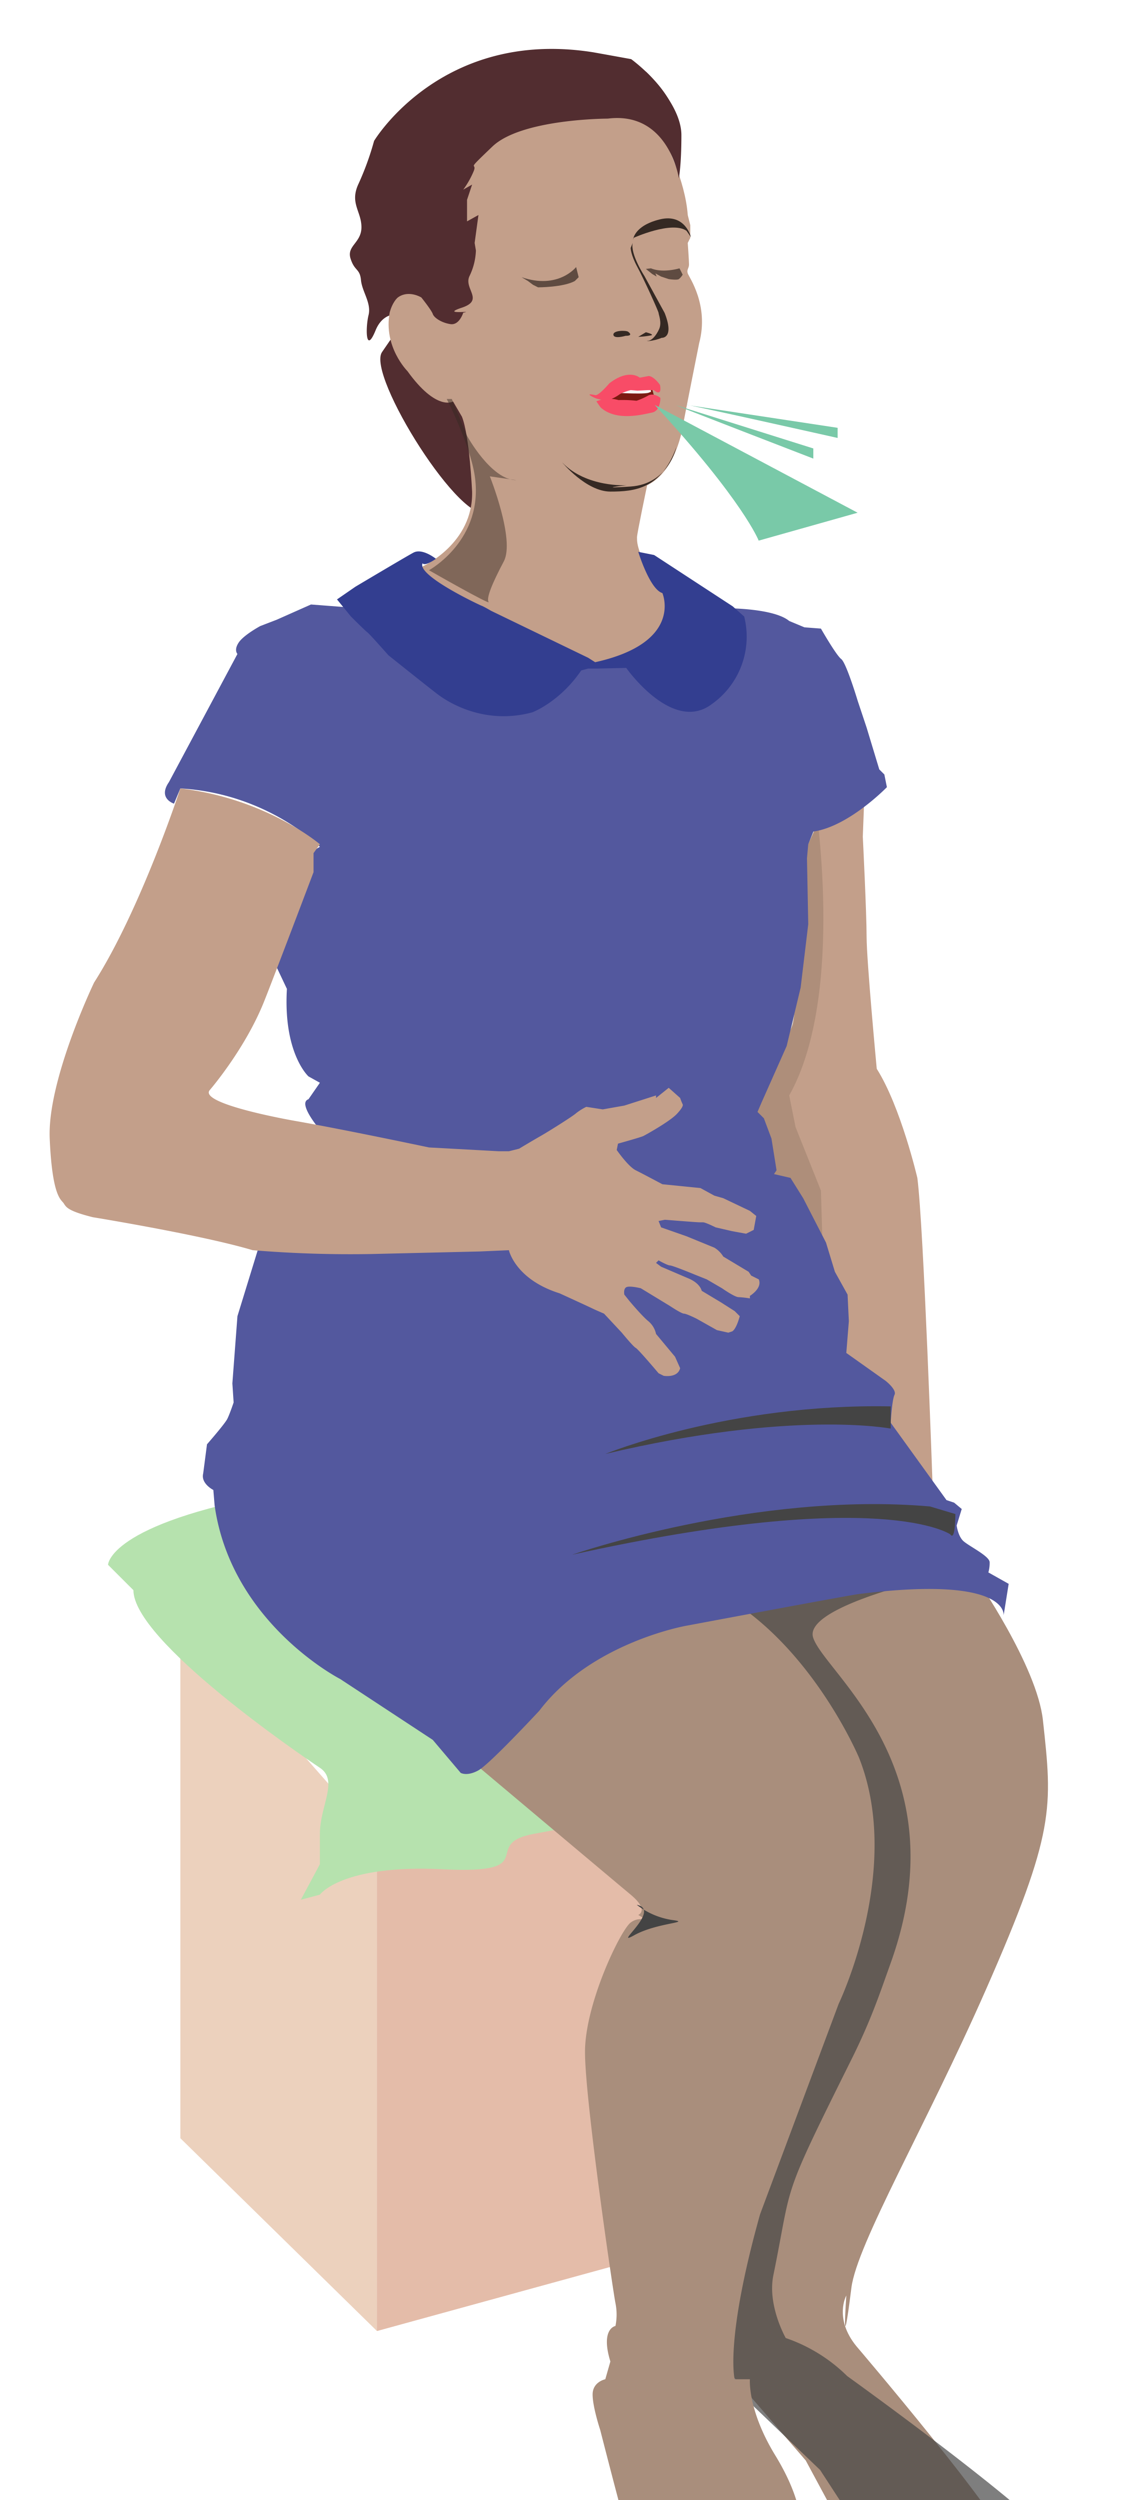 <svg xmlns="http://www.w3.org/2000/svg" xmlns:xlink="http://www.w3.org/1999/xlink" viewBox="0 0 455 1003"><defs><clipPath id="b1ae8f88-5006-444f-bbeb-e2d803a30f21"><path class="b69d758b-50f8-4d65-b027-0ea52555386a" d="M19.901 19.617h410.516v1058.11H19.901z"/></clipPath><clipPath id="b489b0fb-4b72-4185-93a5-0b97c2e111bc"><path class="b69d758b-50f8-4d65-b027-0ea52555386a" d="M242.974 137.258h125.427v42.047H242.974z"/></clipPath><clipPath id="e4e8846a-cf50-463c-86ee-8520af578bea"><path class="b69d758b-50f8-4d65-b027-0ea52555386a" d="M211.022 54.17h109.183v46.78H211.022z"/></clipPath><clipPath id="b4e565a9-0612-4c65-91cf-969d7006aee0"><path class="b69d758b-50f8-4d65-b027-0ea52555386a" d="M158.655 57.822h121.596v48.999H158.655z"/></clipPath><clipPath id="ab96b903-f8e2-4c3b-82e6-a2ded55dd882"><path class="b69d758b-50f8-4d65-b027-0ea52555386a" d="M220.726 72.329h79.818v68.118h-79.818z"/></clipPath><clipPath id="ed3a7ea2-6e54-4c1e-b2e7-2fdcd6b7ebce"><path class="b69d758b-50f8-4d65-b027-0ea52555386a" d="M213.798 107.593h71.39v31.249h-71.39z"/></clipPath><clipPath id="a51917fa-f516-496f-88b5-8790dfce5480"><path class="b69d758b-50f8-4d65-b027-0ea52555386a" d="M223.779 108.164h70.128v30.559h-70.128z"/></clipPath><clipPath id="a377eccc-7226-47b5-baeb-31f42c8910a6"><path class="b69d758b-50f8-4d65-b027-0ea52555386a" d="M206.005 100.49h71.012v41.972h-71.012z"/></clipPath><clipPath id="f3b5db90-a7ad-44eb-aff3-996f25ea5db1"><path class="b69d758b-50f8-4d65-b027-0ea52555386a" d="M193.242 154.276h110.444v46.539H193.242z"/></clipPath><clipPath id="e47de05f-f7ef-4ce8-8feb-097f54f8b34e"><path class="b69d758b-50f8-4d65-b027-0ea52555386a" d="M139.801 134.935h99.756v110.276h-99.756z"/></clipPath><clipPath id="bd013996-34a3-457b-afb0-7dcc15501909"><path class="b69d758b-50f8-4d65-b027-0ea52555386a" d="M176.955 82.004h87.541v36.869h-87.541z"/></clipPath><clipPath id="e5261eab-5add-4222-9f9a-675061799462"><path class="b69d758b-50f8-4d65-b027-0ea52555386a" d="M226.833 82.51h79.398v33.281h-79.398z"/></clipPath><clipPath id="b5e237e8-482f-4a04-8e62-3ad91b2ce2ec"><path class="b69d758b-50f8-4d65-b027-0ea52555386a" d="M238.932 137.445h119.722v50.138H238.932z"/></clipPath><clipPath id="b5c478ed-0680-471a-9653-4026b6e52b4a"><path class="b69d758b-50f8-4d65-b027-0ea52555386a" d="M230.356 137.309h146.072v83.186H230.356z"/></clipPath><clipPath id="e62b9c04-3c09-4d9f-be8b-69e46997d798"><path class="b69d758b-50f8-4d65-b027-0ea52555386a" d="M226.589 604.462h236.147v462.331H226.589z"/></clipPath><clipPath id="b8ca68bd-c2d8-4707-8e6b-567f5e4af138"><path class="b69d758b-50f8-4d65-b027-0ea52555386a" d="M219.708 739.068h84.767v41.977h-84.767z"/></clipPath><clipPath id="b991036e-a68c-48ee-8174-e3d3ef7ff67e"><path class="b69d758b-50f8-4d65-b027-0ea52555386a" d="M255.08 294.749h107.9v246.307h-107.9z"/></clipPath><clipPath id="f123899b-0821-4a54-b815-2eb73e31438e"><path class="b69d758b-50f8-4d65-b027-0ea52555386a" d="M197.313 578.312h218.345v49.01H197.313z"/></clipPath><clipPath id="baa76c66-bcf6-4fc4-8d16-a8e1b477b1b0"><path class="b69d758b-50f8-4d65-b027-0ea52555386a" d="M210.547 539.048h179.156v47.872H210.547z"/></clipPath><linearGradient id="bff1cdb6-9d66-4b32-9c5d-f2f52ccbce5a" x1="-204.535" y1="1019.328" x2="-200.944" y2="1019.328" gradientTransform="matrix(0 -15.989 -15.989 0 16603.954 -3079.654)" gradientUnits="userSpaceOnUse"><stop offset="0" stop-color="#fff"/><stop offset=".017" stop-color="#f6f6f6"/><stop offset=".149" stop-color="#b6b6b6"/><stop offset=".279" stop-color="#7e7e7e"/><stop offset=".405" stop-color="#515151"/><stop offset=".524" stop-color="#2e2e2e"/><stop offset=".635" stop-color="#151515"/><stop offset=".737" stop-color="#050505"/><stop offset=".818"/><stop offset=".974"/><stop offset="1"/></linearGradient><linearGradient id="bc814f2b-0e03-463a-9da8-d1f6cf98a6f8" x1="-171.791" y1="1070.97" x2="-168.2" y2="1070.97" gradientTransform="matrix(30.404 0 0 -30.404 5434.24 33110.943)" xlink:href="#bff1cdb6-9d66-4b32-9c5d-f2f52ccbce5a"/><linearGradient id="a1f5a204-30dc-49e1-b672-54e8e882068f" x1="-201.985" y1="1024.871" x2="-198.394" y2="1024.871" gradientTransform="matrix(0 -18.006 -18.006 0 18757.466 -3429.515)" xlink:href="#bff1cdb6-9d66-4b32-9c5d-f2f52ccbce5a"/><linearGradient id="b42b52ac-81be-4ae6-9bae-87e864ad7ecf" x1="-169.225" y1="1070.91" x2="-165.634" y2="1070.91" gradientTransform="matrix(0 26.954 26.954 0 -28520.825 5347.712)" xlink:href="#bff1cdb6-9d66-4b32-9c5d-f2f52ccbce5a"/><linearGradient id="b5e5d57f-5bf9-4e58-95c6-c810342abab2" x1="-128.55" y1="1107.818" x2="-124.959" y2="1107.818" gradientTransform="matrix(0 6.111 6.111 0 -6507.797 1536.34)" xlink:href="#bff1cdb6-9d66-4b32-9c5d-f2f52ccbce5a"/><linearGradient id="ad8cd17b-208c-414b-94e2-6f18ce7cb10b" x1="-167.064" y1="1077.188" x2="-163.473" y2="1077.188" gradientTransform="matrix(18 0 0 -18 3143.397 19938.063)" xlink:href="#bff1cdb6-9d66-4b32-9c5d-f2f52ccbce5a"/><linearGradient id="f97070d8-2406-426b-b6c1-74bdb2ed2112" x1="-195.173" y1="1050.493" x2="-191.583" y2="1050.493" gradientTransform="matrix(0 -31.316 -31.316 0 33203.288 -5484.417)" xlink:href="#bff1cdb6-9d66-4b32-9c5d-f2f52ccbce5a"/><linearGradient id="fc10b2dd-bfa5-4c15-926e-9797d243bf41" x1="-188.407" y1="1057.774" x2="-184.816" y2="1057.774" gradientTransform="matrix(0 -80.276 -80.276 0 85214.08 -14438.188)" xlink:href="#bff1cdb6-9d66-4b32-9c5d-f2f52ccbce5a"/><linearGradient id="b43f6914-7839-4d78-a730-2f822df01fe5" x1="-174.051" y1="1070.205" x2="-170.46" y2="1070.205" gradientTransform="matrix(33.861 0 0 -33.861 6052.25 36787.15)" xlink:href="#bff1cdb6-9d66-4b32-9c5d-f2f52ccbce5a"/><linearGradient id="ad379d9e-cd12-4ccf-a1a3-c6c4d04a07ee" x1="-115.125" y1="1097.79" x2="-111.534" y2="1097.79" gradientTransform="matrix(6.287 0 0 -6.287 1013.001 7450.21)" xlink:href="#bff1cdb6-9d66-4b32-9c5d-f2f52ccbce5a"/><linearGradient id="b475a77f-3746-446e-96f1-31433152530e" x1="34.629" y1="1177.809" x2="38.22" y2="1177.809" gradientTransform="matrix(1.932 0 0 -1.932 213.727 2824.466)" xlink:href="#bff1cdb6-9d66-4b32-9c5d-f2f52ccbce5a"/><linearGradient id="b5062ede-a26f-4a2d-b6be-9a98862a608e" x1="90.124" y1="1204.844" x2="93.716" y2="1204.844" gradientTransform="matrix(1.566 0 0 -1.566 149.467 2435.365)" xlink:href="#bff1cdb6-9d66-4b32-9c5d-f2f52ccbce5a"/><linearGradient id="b4212ca8-087a-4b00-b99c-0464cea9ebda" x1="16.649" y1="1169.48" x2="20.241" y2="1169.48" gradientTransform="matrix(2.077 0 0 -2.077 237.987 2977.767)" xlink:href="#bff1cdb6-9d66-4b32-9c5d-f2f52ccbce5a"/><linearGradient id="f8980a22-6b44-44a5-bca1-35f4079e60fe" x1="-155.461" y1="1084.099" x2="-151.87" y2="1084.099" gradientTransform="matrix(12.756 0 0 -12.756 2208.602 14377.33)" xlink:href="#bff1cdb6-9d66-4b32-9c5d-f2f52ccbce5a"/><linearGradient id="aef8d969-9989-4a7e-9c62-5832af340504" x1="-142.222" y1="1145.078" x2="-138.631" y2="1145.078" gradientTransform="matrix(7.795 0 0 -7.795 1287.909 9116.273)" xlink:href="#bff1cdb6-9d66-4b32-9c5d-f2f52ccbce5a"/><linearGradient id="f03f6205-65b0-4786-a128-f99ff8478c5b" x1="-204.147" y1="1019.482" x2="-200.556" y2="1019.482" gradientTransform="matrix(0 -15.989 -15.989 0 16599.514 -3071.53)" xlink:href="#bff1cdb6-9d66-4b32-9c5d-f2f52ccbce5a"/><mask id="ee24d2a4-459f-4d4b-b628-1c66a971e062" x="237.533" y="121.027" width="136.31" height="74.51" maskUnits="userSpaceOnUse"><g class="b9d2e4e7-085e-412c-a936-5d78942d7520"><path class="a0fba385-5edd-4fd6-bbb4-f409b44f15c4" transform="rotate(-82.5 305.688 158.282)" d="M276.658 93.361h58.059v129.842h-58.059z"/></g></mask><mask id="b752def8-b804-4069-a13b-3991bb182fc8" x="19.901" y="19.617" width="410.516" height="1058.11" maskUnits="userSpaceOnUse"><path class="bf9ef337-205e-4acd-b44f-85d8cc0f6759" d="M19.901 19.617h410.516v1058.11H19.901z"/></mask><mask id="b841a886-29b5-47a7-9337-ed946cbd14c6" x="-68.329" y="-14.613" width="586.976" height="1126.571" maskUnits="userSpaceOnUse"><g class="a49429bc-0b47-4b2b-8a3b-8b8d0909e8f5"><path class="ad722b50-1a73-4cf6-8235-ce04b57a1139" transform="rotate(-4.8 225.16 548.673)" d="M-23.649 4.297h497.616v1088.75H-23.649z"/></g></mask><mask id="e311688b-d508-40a9-b71f-4692bd585a3a" x="-68.329" y="-14.613" width="586.976" height="1126.571" maskUnits="userSpaceOnUse"><g class="b4eafb26-db11-453f-88e2-d8e90285bf35"><path class="ac21aeda-a3d4-440c-a26a-7d2c51102060" transform="rotate(-4.795 225.153 548.508)" d="M-23.649 4.297h497.616v1088.75H-23.649z"/></g></mask><mask id="b2075716-8891-4e69-a49d-46005fb0ea5f" x="-68.329" y="-14.613" width="586.976" height="1126.571" maskUnits="userSpaceOnUse"><g class="be4addea-6500-4c0c-96d2-c492fb2afa9b"><path class="b8ac6388-553b-46b1-9a70-f3ad3e028245" transform="rotate(-4.8 225.158 548.67)" d="M-23.649 4.297h497.616v1088.75H-23.649z"/></g></mask><mask id="a8b0db11-9758-486d-a8df-6b6b2f6661f4" x="139.801" y="134.935" width="99.756" height="110.276" maskUnits="userSpaceOnUse"><path class="bf778eb2-0293-4caa-af22-7e146f958764" d="M139.801 134.935h99.756v110.276h-99.756z"/></mask><mask id="a046e8c4-9769-46b1-8e83-b9d4f69b2cb2" x="232.443" y="121.952" width="132.699" height="81.124" maskUnits="userSpaceOnUse"><g class="b6a6cbd6-709e-4d85-9b03-7c80b6b07835"><path class="a3b69377-802a-45f8-b576-7b371007530f" transform="rotate(-82.5 298.793 162.514)" d="M266.125 99.893h65.335v125.243h-65.335z"/></g></mask><mask id="f20fc884-f068-4583-9de0-b519685a1077" x="219.591" y="118.406" width="167.602" height="120.992" maskUnits="userSpaceOnUse"><g class="fec6c2c4-937c-4189-9bd1-fb827a10b899"><path class="e313386c-5950-4c1f-9067-29193e6932ce" transform="rotate(-82.5 303.392 178.901)" d="M252.622 101.061h101.54v155.68h-101.54z"/></g></mask><mask id="aeff6d82-3c46-4158-859a-aff436cd3f5d" x="155.155" y="567.975" width="379.015" height="535.304" maskUnits="userSpaceOnUse"><g class="eab7bb2d-d834-447d-9d5e-713cb39f8e8f"><path class="e5931aaa-b97a-492c-8ea2-9e2d08c90a7f" transform="rotate(-81 344.663 835.627)" d="M97.873 682.845h493.58v305.564H97.873z"/></g></mask><mask id="eb890450-7817-4bf1-a6e4-7631c3012297" x="213.222" y="725.971" width="97.738" height="68.171" maskUnits="userSpaceOnUse"><g class="e49dd1fa-e415-4d27-bbad-ed9ea996aab4"><path class="b2cbddb5-28a8-4bd1-9c78-6dce619e5ede" transform="rotate(-81 262.09 760.057)" d="M234.731 714.912h54.72v90.29h-54.72z"/></g></mask><mask id="b6c36497-94b6-49ed-9e45-784fe62fd07d" x="190.971" y="550.056" width="231.029" height="105.522" maskUnits="userSpaceOnUse"><g class="b5fcaff1-939c-44ac-8715-d973f36c2499"><path class="a6a97dd0-958e-487e-916d-b7d0ca47f2e4" transform="rotate(-82.5 306.486 602.817)" d="M267.94 491.38h77.09v222.874h-77.09z"/></g></mask><mask id="badcee3c-4586-4a14-ab81-3cafc036ca9d" x="203.229" y="511.665" width="193.79" height="102.639" maskUnits="userSpaceOnUse"><g class="a4ba5773-1dc0-492c-a041-f6b6fdb17e84"><path class="bb03e6f3-94f5-4d65-a955-6f0c453b179b" transform="rotate(-81.1 300.124 562.984)" d="M262.618 470.781h75.012v184.405h-75.012z"/></g></mask><filter id="f3f8e718-6c29-4e72-bb6f-d3ab5d94c0d5" x="237.533" y="121.027" width="136.31" height="74.51" filterUnits="userSpaceOnUse" color-interpolation-filters="sRGB"><feFlood flood-color="#fff" result="bg"/><feBlend in="SourceGraphic" in2="bg"/></filter><filter id="ec61a500-e3fb-4c20-9092-22139deef176" x="19.901" y="19.617" width="410.516" height="1058.11" filterUnits="userSpaceOnUse" color-interpolation-filters="sRGB"><feFlood flood-color="#fff" result="bg"/><feBlend in="SourceGraphic" in2="bg"/></filter><filter id="a8d63adc-4262-4c02-9e07-910efa36e1b4" x="-68.329" y="-14.613" width="586.976" height="1126.571" filterUnits="userSpaceOnUse" color-interpolation-filters="sRGB"><feFlood flood-color="#fff" result="bg"/><feBlend in="SourceGraphic" in2="bg"/></filter><filter id="e8398369-0a3a-4263-a15e-46a70919128f" x="139.801" y="134.935" width="99.756" height="110.276" filterUnits="userSpaceOnUse" color-interpolation-filters="sRGB"><feFlood flood-color="#fff" result="bg"/><feBlend in="SourceGraphic" in2="bg"/></filter><filter id="e5846308-10aa-48eb-8c98-b6fdeae754e9" x="232.443" y="121.952" width="132.699" height="81.124" filterUnits="userSpaceOnUse" color-interpolation-filters="sRGB"><feFlood flood-color="#fff" result="bg"/><feBlend in="SourceGraphic" in2="bg"/></filter><filter id="f26e9e93-890a-47ba-9f90-952b34fbb9e4" x="219.591" y="118.406" width="167.602" height="120.992" filterUnits="userSpaceOnUse" color-interpolation-filters="sRGB"><feFlood flood-color="#fff" result="bg"/><feBlend in="SourceGraphic" in2="bg"/></filter><filter id="ffdea66e-ce2e-4f6d-a515-7081c40d17db" x="155.155" y="567.975" width="379.015" height="535.304" filterUnits="userSpaceOnUse" color-interpolation-filters="sRGB"><feFlood flood-color="#fff" result="bg"/><feBlend in="SourceGraphic" in2="bg"/></filter><filter id="f1674d8a-11ba-4950-9ed0-754fe880a2aa" x="213.222" y="725.971" width="97.738" height="68.171" filterUnits="userSpaceOnUse" color-interpolation-filters="sRGB"><feFlood flood-color="#fff" result="bg"/><feBlend in="SourceGraphic" in2="bg"/></filter><filter id="fbfdf4ec-48e0-44e2-b201-2e183f450028" x="190.971" y="550.056" width="231.029" height="105.522" filterUnits="userSpaceOnUse" color-interpolation-filters="sRGB"><feFlood flood-color="#fff" result="bg"/><feBlend in="SourceGraphic" in2="bg"/></filter><filter id="a208e170-d6cf-4e39-8ed6-cb0caf38aad0" x="203.229" y="511.665" width="193.79" height="102.639" filterUnits="userSpaceOnUse" color-interpolation-filters="sRGB"><feFlood flood-color="#fff" result="bg"/><feBlend in="SourceGraphic" in2="bg"/></filter><style>.a0fba385-5edd-4fd6-bbb4-f409b44f15c4{fill:url(#bff1cdb6-9d66-4b32-9c5d-f2f52ccbce5a)}.bf9ef337-205e-4acd-b44f-85d8cc0f6759{fill:url(#bc814f2b-0e03-463a-9da8-d1f6cf98a6f8);filter:url(#ec61a500-e3fb-4c20-9092-22139deef176)}.e313386c-5950-4c1f-9067-29193e6932ce{fill:url(#a1f5a204-30dc-49e1-b672-54e8e882068f)}.e5931aaa-b97a-492c-8ea2-9e2d08c90a7f{fill:url(#b42b52ac-81be-4ae6-9bae-87e864ad7ecf)}.b2cbddb5-28a8-4bd1-9c78-6dce619e5ede{fill:url(#b5e5d57f-5bf9-4e58-95c6-c810342abab2)}.a6a97dd0-958e-487e-916d-b7d0ca47f2e4{fill:url(#f97070d8-2406-426b-b6c1-74bdb2ed2112)}.bb03e6f3-94f5-4d65-a955-6f0c453b179b{fill:url(#fc10b2dd-bfa5-4c15-926e-9797d243bf41)}.ad722b50-1a73-4cf6-8235-ce04b57a1139{fill:url(#ad379d9e-cd12-4ccf-a1a3-c6c4d04a07ee)}.ac21aeda-a3d4-440c-a26a-7d2c51102060{fill:url(#b475a77f-3746-446e-96f1-31433152530e)}.b8ac6388-553b-46b1-9a70-f3ad3e028245{fill:url(#b5062ede-a26f-4a2d-b6be-9a98862a608e)}.bf778eb2-0293-4caa-af22-7e146f958764{fill:url(#aef8d969-9989-4a7e-9c62-5832af340504);filter:url(#e8398369-0a3a-4263-a15e-46a70919128f)}.a3b69377-802a-45f8-b576-7b371007530f{fill:url(#f03f6205-65b0-4786-a128-f99ff8478c5b)}.b69d758b-50f8-4d65-b027-0ea52555386a{fill:none}.b3406f29-7029-4cce-b19a-b0fc91da82f6{isolation:isolate}.a5360b2b-1a61-493f-a5f8-e5ade506baec{clip-path:url(#b1ae8f88-5006-444f-bbeb-e2d803a30f21)}.ab7776a0-521e-4307-977e-f3aff61a81b1{fill:#522d30}.b15c5bb2-2310-40c5-a370-2a20d6e3a970{fill:#c39f8a}.a5c329a7-1707-4559-a7d6-a92677e2b4a3,.bc9024cb-e831-4c54-a5fd-a5e2087cbf6c,.f59a1347-735d-432a-94b5-47959f9ea739{mix-blend-mode:multiply}.f33eaf6f-5259-4a14-83f7-9fb45ca6dbf8{clip-path:url(#b489b0fb-4b72-4185-93a5-0b97c2e111bc)}.a57da00a-3e51-408f-a709-37608250bb97{mask:url(#ee24d2a4-459f-4d4b-b628-1c66a971e062)}.f912bf32-35d4-4f45-b7d2-572df7a5eea4{fill:#79c9a8}.e1b33c38-e2bd-4fa1-ab18-a9027085a28a{mask:url(#b752def8-b804-4069-a13b-3991bb182fc8)}.e5ba3f9e-9a63-4182-bfa3-1ad6a86d4403{clip-path:url(#e4e8846a-cf50-463c-86ee-8520af578bea)}.a5a1a339-a5b2-4bf5-9de2-f658ae5304d2{fill:#352923}.b229cafa-0e9a-4b8b-84c4-92801bc49874{clip-path:url(#b4e565a9-0612-4c65-91cf-969d7006aee0)}.ba91e110-5370-4329-9087-8589cf0e766c{mask:url(#b841a886-29b5-47a7-9337-ed946cbd14c6)}.bf9894a7-e2e4-4a35-a97c-4e825abb4cb8{clip-path:url(#ab96b903-f8e2-4c3b-82e6-a2ded55dd882)}.e38889c5-174b-4e47-9e79-a721cae40787{fill:#7b1a12}.b62fb7c8-2d8c-4016-b844-004464ac8815{mask:url(#e311688b-d508-40a9-b71f-4692bd585a3a)}.a5f29110-3192-4bcb-aff7-61f6834991c4{clip-path:url(#ed3a7ea2-6e54-4c1e-b2e7-2fdcd6b7ebce)}.fb96fa6f-1d5e-4187-85d8-730c137d6243{mask:url(#b2075716-8891-4e69-a49d-46005fb0ea5f)}.e3a9f7ea-8bec-40d0-a122-7ec8ed56783b{clip-path:url(#a51917fa-f516-496f-88b5-8790dfce5480)}.b22b24d8-7c86-49eb-9da9-5ca844f34f75{fill:#f5f5f5}.a5d2fcba-4990-4a5c-9a7d-cdaa8dbbd298{clip-path:url(#a377eccc-7226-47b5-baeb-31f42c8910a6)}.f4d9f683-9be3-49ea-a113-e8665abc8a9f{fill:#f84c67}.b292b05f-3940-48b3-b956-5c32e302a831{clip-path:url(#f3b5db90-a7ad-44eb-aff3-996f25ea5db1)}.b0d13b76-032d-4246-b52e-405a8203e63a{opacity:.47}.eaf3c2c3-4984-499c-9e4b-c5f46a19f1c8{clip-path:url(#e47de05f-f7ef-4ce8-8feb-097f54f8b34e)}.a9dfc0a5-e5f9-41a6-b910-c2db41b37988{mask:url(#a8b0db11-9758-486d-a8df-6b6b2f6661f4)}.b2e01ace-dbce-4a4a-bdc0-15e521bb2372{opacity:.71}.a13b87ab-81a4-43c4-87e5-5fc96d77f382{clip-path:url(#bd013996-34a3-457b-afb0-7dcc15501909)}.b45d32a3-3405-4930-a311-2dd88a83ed90{clip-path:url(#e5261eab-5add-4222-9f9a-675061799462)}.ed930ef7-b900-4c76-8936-323e1346653b{clip-path:url(#b5e237e8-482f-4a04-8e62-3ad91b2ce2ec)}.af1f8825-7abc-4ab6-8769-6f18b6c41b6f{mask:url(#a046e8c4-9769-46b1-8e83-b9d4f69b2cb2)}.a8cd5bf6-850c-4884-8197-a4653db6fd41{clip-path:url(#b5c478ed-0680-471a-9653-4026b6e52b4a)}.f3fe9841-08e8-4ce5-b5eb-81b8b372223a{mask:url(#f20fc884-f068-4583-9de0-b519685a1077)}.aef9fcbf-b6be-4b60-9843-a0320f1e2fce{fill:#e4bca9}.a08159ee-c232-4bf7-b508-e93b38679ce6{fill:#ecd1bd}.b707bf1f-f553-4baf-b46f-04420250f49b{fill:#b6e2ae}.a28b54ee-9dac-4afe-96a0-7f6169b57252{fill:#a98e7c}.bc9024cb-e831-4c54-a5fd-a5e2087cbf6c{opacity:.69}.edebabd9-53fa-4af0-9117-95ab3086b040{clip-path:url(#e62b9c04-3c09-4d9f-be8b-69e46997d798)}.a095b1f7-e394-47cf-a419-42f6f7310fa7{mask:url(#aeff6d82-3c46-4158-859a-aff436cd3f5d)}.b1b7918e-0b10-4d28-9de5-a9048457a501{fill:#444}.b5fa72b7-e031-4574-8d74-b1fb09c84a2d{clip-path:url(#b8ca68bd-c2d8-4707-8e6b-567f5e4af138)}.e1e7789d-ddd6-411f-b361-1148cf5e8bd1{mask:url(#eb890450-7817-4bf1-a6e4-7631c3012297)}.a5c329a7-1707-4559-a7d6-a92677e2b4a3{opacity:.25}.b588d616-10b9-409e-abd3-aff690ad1819{clip-path:url(#b991036e-a68c-48ee-8174-e3d3ef7ff67e)}.f0f587b7-4586-4bbd-a5c5-9ddc1dbfd7f0{fill:#705d4a}.bfda2e80-afd6-4b07-ac03-6cba4d6ddfa0{fill:#53589e}.a6fce81d-4535-4356-a41e-e8360a8184b3{clip-path:url(#f123899b-0821-4a54-b815-2eb73e31438e)}.b98cf08c-31c7-4876-9b53-b10903805697{mask:url(#b6c36497-94b6-49ed-9e45-784fe62fd07d)}.e39538d6-2f95-488f-b1f7-a63c9b32258a{clip-path:url(#baa76c66-bcf6-4fc4-8d16-a8e1b477b1b0)}.be530d72-9817-4198-80f8-b3b3b98b2f5b{mask:url(#badcee3c-4586-4a14-ab81-3cafc036ca9d)}.ada044ea-f83c-4bbc-911b-e3ff9ca7bc31{fill:#333e90}.a4ba5773-1dc0-492c-a041-f6b6fdb17e84{filter:url(#a208e170-d6cf-4e39-8ed6-cb0caf38aad0)}.b5fcaff1-939c-44ac-8715-d973f36c2499{filter:url(#fbfdf4ec-48e0-44e2-b201-2e183f450028)}.e49dd1fa-e415-4d27-bbad-ed9ea996aab4{filter:url(#f1674d8a-11ba-4950-9ed0-754fe880a2aa)}.eab7bb2d-d834-447d-9d5e-713cb39f8e8f{filter:url(#ffdea66e-ce2e-4f6d-a515-7081c40d17db)}.fec6c2c4-937c-4189-9bd1-fb827a10b899{filter:url(#f26e9e93-890a-47ba-9f90-952b34fbb9e4)}.b6a6cbd6-709e-4d85-9b03-7c80b6b07835{filter:url(#e5846308-10aa-48eb-8c98-b6fdeae754e9)}.be4addea-6500-4c0c-96d2-c492fb2afa9b{filter:url(#f8e33417-1e6c-46da-bdcd-169cd558d3e8)}.b4eafb26-db11-453f-88e2-d8e90285bf35{filter:url(#e21e41e1-e488-4f48-878d-3fd4cf937df0)}.a49429bc-0b47-4b2b-8a3b-8b8d0909e8f5{filter:url(#a8d63adc-4262-4c02-9e07-910efa36e1b4)}.b9d2e4e7-085e-412c-a936-5d78942d7520{filter:url(#f3f8e718-6c29-4e72-bb6f-d3ab5d94c0d5)}</style></defs><g class="b3406f29-7029-4cce-b19a-b0fc91da82f6"><g class="a5360b2b-1a61-493f-a5f8-e5ade506baec" id="bfa59499-da81-43c6-a13b-406bba74bc2b" data-name="Calque 1"><g class="a5360b2b-1a61-493f-a5f8-e5ade506baec"><path class="ab7776a0-521e-4307-977e-f3aff61a81b1" d="M173.653 44.392c-2.556-15.344-15.656 42.349-20.364 67.328-3.742 19.85 43.505-33.292 0 29.521-6.356 9.172 32.624 71.36 42.75 64.125 3.566-2.543-.366 4.363 1.16 3.347 1.527-1.02-9.16-47.337-9.16-47.337s-18.465-28.283-20.501-21.154c0 0 4.59-104.99 6.115-95.83"/><path class="ab7776a0-521e-4307-977e-f3aff61a81b1" d="M238.493 44.83s-37.702 3.63-49.337 16.454c-11.635 12.82-5.537 6.385-7.3 11.344a36.382 36.382 0 01-3.724 7.803l3.677-2.477-1.609 6.535.862 8.96 4.736-3.113-.545 11.753.858 3.114a25.315 25.315 0 01-1.756 10.805c-2.266 5.534 7.616 9.38-2.058 13.499-9.678 4.126 6.198.466.758 2.054 0 0-1.156 5.433-5.089 5.278s-7.462-1.939-8.17-3.469c-.703-1.53-5.648-6.37-5.648-6.37s-9.376-4.42-13.455 5.549c-4.076 9.968-4.033-1.207-2.826-6.109 1.206-4.909-2.575-9.33-3.035-14.07-.456-4.75-2.57-3.48-4.187-8.647-1.616-5.16 4.431-6.277 4.378-12.655-.054-6.374-4.848-9.638-1.12-17.441a114.38 114.38 0 006.187-17.09s26.986-45.157 87.782-35.583c.775.122 15.376 2.772 15.376 2.772s16.846 12.21 18.06 24.86c1.22 12.652.617 18.027.617 18.027S264.8 39.106 238.493 44.83"/><path class="b15c5bb2-2310-40c5-a370-2a20d6e3a970" d="M198.077 54.716s51.915-23.413 68.71 2.033c0 0 8.144 15.269 9.16 29.521l1.02 4.073v5.092l-1.02 2.032s.51 7.128.51 8.651c0 1.53-1.02 2.04-.51 3.566s8.651 12.726 4.583 27.995c0 0-5.599 27.988-6.619 33.587 0 0-2.546 17.815-14.249 23.417 0 0-4.072 19.337-4.072 20.863 0 1.53 0 3.056 1.526 7.125 1.526 4.072 5.089 12.217 7.635 13.746 2.546 1.523 3.562 12.213 1.526 16.792 0 0-12.213 12.216-25.446 12.723h-3.056l-4.004.502-67.184-33.083 2.988-6.098s20.357-9.16 19.85-30.028c0 0-1.02-22.397-4.071-30.031l-3.563-6.105s-6.618 4.072-18.324-12.213c0 0-9.671-9.674-7.125-23.417 0 0 2.036-9.16 8.65-7.635l6.109-.506s6.618 11.703 8.654 11.703 1.272-3.813 1.272-3.813 6.363-19.09 7.889-22.139c1.526-3.056-3.056-5.343-3.056-7.383 0-2.032-4.069-10.18-4.069-10.18s3.563-27.227 16.286-30.79"/><g class="f59a1347-735d-432a-94b5-47959f9ea739"><g class="f33eaf6f-5259-4a14-83f7-9fb45ca6dbf8"><g class="a57da00a-3e51-408f-a709-37608250bb97"><g class="f33eaf6f-5259-4a14-83f7-9fb45ca6dbf8"><path class="f912bf32-35d4-4f45-b7d2-572df7a5eea4" d="M275.4 162.446l60.684 9.197v4.068s-63.737-14.285-60.685-13.265"/></g></g></g></g><path class="ab7776a0-521e-4307-977e-f3aff61a81b1" d="M243.883 47.59s-34.61 0-46.317 11.197c-11.703 11.197-5.598 5.598-7.634 10.18a35.394 35.394 0 01-4.069 7.124l3.563-2.036-2.036 6.11v8.65l4.579-2.546-1.527 11.2.51 3.052a25.36 25.36 0 01-2.546 10.18c-2.542 5.09 6.109 9.67-3.052 12.724-9.16 3.056 5.598 1.016.51 2.036 0 0-1.53 5.092-5.092 4.582s-6.615-2.546-7.125-4.072c-.51-1.53-4.582-6.618-4.582-6.618s-8.14-5.089-12.723 4.072-3.562-1.526-2.036-6.108c1.526-4.579-1.526-9.161-1.526-13.74 0-4.585-2.036-3.562-3.052-8.654-1.02-5.088 4.578-5.598 5.088-11.707.51-6.104-3.562-9.667.51-16.795a112.844 112.844 0 007.124-15.775s28.502-40.718 82.96-25.96c.696.19 13.742 4.073 13.742 4.073s14.25 13.23 14.25 25.45c0 12.213-1.017 17.301-1.017 17.301s-4.072-26.976-28.502-23.92"/><g class="e1b33c38-e2bd-4fa1-ab18-a9027085a28a"><g class="e5ba3f9e-9a63-4182-bfa3-1ad6a86d4403"><path class="a5a1a339-a5b2-4bf5-9de2-f658ae5304d2" d="M254.261 95.41s15.273-6.898 21.18-2.826l1.781 2.546s-2.248-9.645-12.525-7.1c-10.371 2.565-10.69 8.145-10.69 8.145z"/></g></g><g class="e1b33c38-e2bd-4fa1-ab18-a9027085a28a"><g class="b229cafa-0e9a-4b8b-84c4-92801bc49874"><path class="a5a1a339-a5b2-4bf5-9de2-f658ae5304d2" d="M233.704 91.622l3.563 4.072s-9.904-.42-16.673-.42-16.246 1.358-18.954 6.77c0 0 3.634-13.133 32.064-10.422"/></g></g><g class="ba91e110-5370-4329-9087-8589cf0e766c"><g class="bf9894a7-e2e4-4a35-a97c-4e825abb4cb8"><path class="a5a1a339-a5b2-4bf5-9de2-f658ae5304d2" d="M253.044 99.505s0 2.643 2.647 7.534c2.647 4.884 8.55 17.912 8.55 18.523 0 .614 1.426 3.867.205 6.514-1.221 2.65-2.852 4.478-4.478 4.683-1.63.204 2.237.204 5.494-1.221 0 0 5.293.405 1.22-9.976l-8.14-14.86s-5.702-8.755-4.682-13.233z"/></g></g><path class="e38889c5-174b-4e47-9e79-a721cae40787" d="M242.223 159.213l10.622 2.938 6.554-1.58 2.937-2.033-.905-3.394s-14.46-1.127-19.208 4.07"/><g class="b62fb7c8-2d8c-4016-b844-004464ac8815"><g class="a5f29110-3192-4bcb-aff7-61f6834991c4"><path class="a5a1a339-a5b2-4bf5-9de2-f658ae5304d2" d="M251.009 134.725s3.39.15 1.016-1.63c-.811-.611-6.105-.611-5.904 1.224.205 1.828 4.888.406 4.888.406"/></g></g><g class="fb96fa6f-1d5e-4187-85d8-730c137d6243"><g class="e3a9f7ea-8bec-40d0-a122-7ec8ed56783b"><path class="a5a1a339-a5b2-4bf5-9de2-f658ae5304d2" d="M256.098 135.131l3.053-1.831s3.26.815 2.24 1.22a32.335 32.335 0 01-5.293.61"/></g></g><path class="b22b24d8-7c86-49eb-9da9-5ca844f34f75" d="M244.257 157.407s12.88.905 15.818.226l1.132-.449-.453-3.163s-9.717-.23-16.497 3.386"/><g class="b62fb7c8-2d8c-4016-b844-004464ac8815"><g class="a5d2fcba-4990-4a5c-9a7d-cdaa8dbbd298"><path class="a5a1a339-a5b2-4bf5-9de2-f658ae5304d2" d="M241.237 125.768c.696-1.486-5.904 9.362-1.221 12.012 0 0 3.867 1.422 4.682 1.016 0 0-9.365-.405-3.461-13.028"/></g></g><path class="f4d9f683-9be3-49ea-a113-e8665abc8a9f" d="M256.686 151.53s-4.295-3.84-12.202 2.262c0 0-4.256 5.056-5.649 4.743-5.085-1.127-.226 1.132.449 1.354.678.234 3.842.909 3.842.909a16.443 16.443 0 005.649-2.715 21.118 21.118 0 014.295-1.58l2.71.226 4.296-.226h2.258s3.39 3.164 2.489-2.036c0 0-2.262-3.39-4.521-3.613z"/><path class="f4d9f683-9be3-49ea-a113-e8665abc8a9f" d="M255.385 160.788a27.661 27.661 0 004.442-1.954c2.51-1.544 5.153.815 5.153.815s.086 5.214-3.357 5.875c-3.444.672-14.307 3.764-20.692-2.122l-1.644-2.381a13.44 13.44 0 018.87-.51 51.356 51.356 0 017.228.277"/><g class="e1b33c38-e2bd-4fa1-ab18-a9027085a28a"><g class="b292b05f-3940-48b3-b956-5c32e302a831"><path class="a5a1a339-a5b2-4bf5-9de2-f658ae5304d2" d="M271.367 179.412s-3.052 14.76-18.321 15.78c-15.269 1.015-1.53-.51-1.53-.51s-16.285 1.016-25.956-9.165c0 0 9.67 11.707 19.341 11.707s20.358-1.016 26.466-17.812"/></g></g><g class="b0d13b76-032d-4246-b52e-405a8203e63a"><g class="eaf3c2c3-4984-499c-9e4b-c5f46a19f1c8"><g class="a9dfc0a5-e5f9-41a6-b910-c2db41b37988"><g class="eaf3c2c3-4984-499c-9e4b-c5f46a19f1c8"><path class="a5a1a339-a5b2-4bf5-9de2-f658ae5304d2" d="M187.389 174.832s9.67 17.815 19.85 17.815l-10.69-1.53s10.18 25.45 5.6 34.1c-4.58 8.651-7.125 14.763-6.109 16.286 1.02 1.53-23.92-12.723-23.92-12.723s22.393-12.213 18.321-38.169c-1.95-12.44-11.196-30.538-11.196-30.538h2.036z"/></g></g></g></g><g class="b2e01ace-dbce-4a4a-bdc0-15e521bb2372"><g class="a13b87ab-81a4-43c4-87e5-5fc96d77f382"><path class="a5a1a339-a5b2-4bf5-9de2-f658ae5304d2" d="M231.16 107.14s-7.125 9.16-21.884 4.072l2.542 1.526 2.036 1.526 2.036 1.02s10.18 0 14.76-2.546l1.53-1.526z"/></g></g><g class="b2e01ace-dbce-4a4a-bdc0-15e521bb2372"><g class="b45d32a3-3405-4930-a311-2dd88a83ed90"><path class="a5a1a339-a5b2-4bf5-9de2-f658ae5304d2" d="M259.152 107.9l2.546 2.037 1.781 1.02-.51-1.275 2.291 1.275 3.053 1.016s3.307.51 4.072 0a6.83 6.83 0 001.526-1.78l-1.271-2.543s-6.618 2.032-11.452 0z"/></g></g><g class="f59a1347-735d-432a-94b5-47959f9ea739"><g class="ed930ef7-b900-4c76-8936-323e1346653b"><g class="af1f8825-7abc-4ab6-8769-6f18b6c41b6f"><g class="ed930ef7-b900-4c76-8936-323e1346653b"><path class="f912bf32-35d4-4f45-b7d2-572df7a5eea4" d="M271.367 162.614l54.968 17.305v4.073s-58.02-22.394-54.968-21.378"/></g></g></g></g><g class="f59a1347-735d-432a-94b5-47959f9ea739"><g class="a8cd5bf6-850c-4884-8197-a4653db6fd41"><g class="f3fe9841-08e8-4ce5-b5eb-81b8b372223a"><g class="a8cd5bf6-850c-4884-8197-a4653db6fd41"><path class="f912bf32-35d4-4f45-b7d2-572df7a5eea4" d="M262.675 162.446l81.433 43.261-39.698 11.197s-6.044-15.743-41.735-54.458"/></g></g></g></g></g><path class="aef9fcbf-b6be-4b60-9843-a0320f1e2fce" d="M151.252 935.216V737.74l185.264-63.108v209.689l-185.264 50.895z"/><path class="a08159ee-c232-4bf7-b508-e93b38679ce6" d="M151.252 935.216V737.74l-78.89-89.578v209.693l78.89 77.361z"/><g class="a5360b2b-1a61-493f-a5f8-e5ade506baec"><path class="b707bf1f-f553-4baf-b46f-04420250f49b" d="M43.353 627.807s0-16.289 67.184-28.502l101.79 50.892 34.61 79.4s-10.18 2.037-32.574 6.109 4.073 16.285-36.646 14.252c-40.715-2.04-49.369 10.177-49.369 10.177l-7.634 2.036 7.634-14.252v-12.213c0-11.197 7.635-21.378 0-26.466s-74.815-50.895-74.815-71.256z"/><path class="a28b54ee-9dac-4afe-96a0-7f6169b57252" d="M391.482 632.895s24.602 35.411 26.975 57.255c3.818 35.124 5.089 44.54-22.903 108.158-24.016 54.583-51.75 102.016-53.951 119.605-4.072 32.57-2.036 3.056-2.036 3.056s-5.089 9.157 4.072 20.357c0 0 59.04 69.217 62.096 81.43 0 0 5.088 19.345-4.073 24.434 0 0-3.056 6.104-9.164 7.124 0 0-11.197 13.233-30.534-3.052l-10.18-11.197-28.502-52.931-19.341-22.398-19.342-22.393 43.771-162.87s18.325-38.68 8.144-58.02-48.859-58.02-48.859-58.02l-22.397-18.325s65.148-22.394 126.224-12.213"/><g class="bc9024cb-e831-4c54-a5fd-a5e2087cbf6c"><g class="edebabd9-53fa-4af0-9117-95ab3086b040"><g class="a095b1f7-e394-47cf-a419-42f6f7310fa7"><g class="edebabd9-53fa-4af0-9117-95ab3086b040"><path class="b1b7918e-0b10-4d28-9de5-a9048457a501" d="M379.267 631.878s-57.004 12.213-53.021 25.07c4.413 14.248 59.129 52.291 31.173 130.493-4.586 12.837-7.943 23.043-15.815 38.861-28.756 57.765-23.413 47.84-31.302 86.522-2.478 12.155 4.966 25.194 4.966 25.194a65.037 65.037 0 0124.66 15.27s85.095 61.075 88.783 73.288c0 0 6.155 19.341-4.92 24.43a16.466 16.466 0 01-11.074 7.124s-13.535 13.237-36.916-3.052l-12.303-11.2-34.451-52.928-23.381-22.393-23.378-22.394 52.91-162.87s22.15-38.679 9.843-58.02-59.061-58.023-59.061-58.023l-27.073-18.321s46.533-27.23 120.36-17.05"/></g></g></g></g><path class="a28b54ee-9dac-4afe-96a0-7f6169b57252" d="M189.425 706.693s55.987 47.078 63.618 53.442c7.638 6.363 3.056 8.144 3.056 8.144l5.088 3.052s-4.072-3.052-8.144 0c-4.069 3.056-18.322 32.574-18.322 51.915s11.197 95.686 12.217 100.775a23.01 23.01 0 010 9.16s-6.108 1.017-2.036 14.253l-2.036 7.124s-5.089 1.02-5.089 6.109 3.053 14.249 3.053 14.249 13.233 51.915 15.269 55.987 22.393 44.787 58.02 46.823l13.232-1.016a36.065 36.065 0 017.129-1.02c3.052 0 10.176-2.036 10.176-7.128 0-5.089 1.02-15.265 1.02-15.265l-3.056-3.053-21.373-36.646s1.016-10.18-10.18-28.502-10.18-30.538-10.18-30.538h-6.105s-4.072-15.272 10.177-66.164l31.558-84.489s25.956-53.947 8.14-98.738c0 0-19.086-45.552-55.983-65.91 0 0-50.895-14.503-99.248 67.436"/><g class="f59a1347-735d-432a-94b5-47959f9ea739"><g class="b5fa72b7-e031-4574-8d74-b1fb09c84a2d"><g class="e1e7789d-ddd6-411f-b361-1148cf5e8bd1"><g class="b5fa72b7-e031-4574-8d74-b1fb09c84a2d"><path class="b1b7918e-0b10-4d28-9de5-a9048457a501" d="M255.482 764.205a30.686 30.686 0 0014.252 6.109c8.141 1.016-6.108 1.016-15.268 6.108-9.165 5.088 11.196-10.18 1.016-12.217"/></g></g></g></g><path class="b15c5bb2-2310-40c5-a370-2a20d6e3a970" d="M346.693 322.428s-13.232 9.67-19.85 10.69l-3.563 7.634-1.016 17.305s-2.546 27.992-2.546 29.518-.51 17.815-1.526 22.904c-1.02 5.088-18.832 33.59-18.832 33.59l4.579 6.108 3.056 24.94s9.67 14.25 11.197 18.321 4.582 16.8 6.108 17.815 8.65 15.78 8.65 17.302c0 1.53 1.527 18.835 2.547 19.345 1.016.51 10.687 3.052 12.723 4.578s5.088 3.056 4.072 7.128 6.108 12.723 6.108 12.723l15.779 23.41s-3.566-103.826-6.108-123.164c0 0-6.619-28.505-16.29-43.774 0 0-4.071-43.261-4.071-52.932s-1.526-40.204-1.526-40.204z"/><g class="a5c329a7-1707-4559-a7d6-a92677e2b4a3"><g class="b588d616-10b9-409e-abd3-aff690ad1819"><path class="f0f587b7-4586-4bbd-a5c5-9ddc1dbfd7f0" d="M326.844 319.885s12.723 78.888-10.18 119.606l2.546 12.723 10.18 25.45 1.271 43.257-21.632 16.544L287.4 401.319z"/></g></g><path class="bfda2e80-afd6-4b07-ac03-6cba4d6ddfa0" d="M69.819 322.428s-6.615-2.033-2.036-8.65l27.485-51.41s-1.53-1.522.506-4.578 8.655-6.615 8.655-6.615l6.614-2.546 13.743-6.108 13.233 1.02h3.562l19.851-11.197s87.032 71.508 109.935 8.65h10.687l10.18 3.057s18.321 0 24.43 5.088l6.108 2.546 6.619.507s6.104 10.69 8.14 12.216 6.619 16.795 6.619 16.795l3.562 10.687 5.088 16.799 2.036 2.032 1.02 5.092s-15.269 15.78-29.522 17.812l-2.036 5.092-.51 5.598.51 26.466-3.052 25.449-5.598 23.41-10.18 22.904-1.526 3.562 2.546 2.542 3.052 8.148 2.036 12.723-1.02 1.526 6.618 1.53 5.089 8.141 9.16 17.815 3.566 11.707 5.089 9.16.51 10.687-1.02 12.723 15.779 11.197s4.578 3.562 3.562 5.602c-1.016 2.032-1.526 11.196-1.526 11.196l22.393 31.048 3.053 1.016 3.055 2.546-2.036 6.615s.51 4.069 2.546 6.108c2.033 2.037 10.687 6.109 10.687 8.651a14.054 14.054 0 01-.51 4.072l8.145 4.582-2.036 12.723s2.693-16.242-58.024-8.65c-4.068.506-69.216 12.722-69.216 12.722s-38.173 6.619-59.04 34.1c0 0-19.851 21.378-24.43 23.92-4.582 2.546-7.128 1.02-7.128 1.02l-11.197-13.232-37.153-24.43s-43.77-22.394-50.388-69.73l-.506-6.105s-5.092-2.546-4.073-6.619l1.527-11.706s7.124-8.141 8.144-10.18c1.016-2.033 2.542-6.619 2.542-6.619l-.506-7.634 2.036-26.972 8.141-26.466 19.341-30.538 5.598-17.811s-9.16-10.69-4.578-12.22l4.578-6.611-4.578-2.546s-10.18-9.161-8.654-35.12l-4.579-9.671 14.25-36.643 1.02-9.164 2.541-1.526s-20.867-21.377-55.983-23.41z"/><path class="b15c5bb2-2310-40c5-a370-2a20d6e3a970" d="M72.363 316.323s-15.779 48.349-34.61 77.87c0 0-18.83 39.19-17.81 62.603 1.015 23.413 4.578 24.43 5.597 25.955 1.017 1.526 1.527 3.053 11.703 5.599 0 0 43.771 7.128 64.132 13.232a477.778 477.778 0 0047.843 1.53l43.26-1.02 11.707-.51s2.543 11.707 20.358 17.306c0 0 12.216 5.598 13.233 6.108s4.582 2.036 4.582 2.036l7.124 7.634s4.579 5.599 5.599 6.109c1.016.51 9.16 10.177 9.16 10.177l2.036 1.02s5.599 1.016 6.619-3.056l-2.036-4.579-7.635-9.164a9.094 9.094 0 00-3.056-5.088c-2.542-2.037-7.634-8.141-7.634-8.141l-2.036-2.546s-.507-2.546 1.02-3.056c1.526-.507 5.598.51 5.598.51l11.707 7.124s4.578 3.056 5.598 3.056c1.016 0 5.088 2.036 5.088 2.036l8.145 4.582 4.578 1.017 1.53-.51s1.526-.507 3.053-6.109l-2.037-2.032-5.598-3.566-7.634-4.579s-.51-3.056-5.599-5.092l-10.687-4.578-2.036-1.526 1.017-1.02s3.562 2.036 4.582 2.036c1.016 0 9.67 3.562 9.67 3.562l5.089 2.036 6.108 3.562s5.088 3.563 6.615 3.563a39.448 39.448 0 014.582.51v-1.02s5.088-3.053 3.562-6.615l-3.052-1.526-1.02-1.526-10.18-6.109a10.686 10.686 0 00-3.563-3.562l-11.196-4.582-10.177-3.562-1.02-2.546 2.546-.51s12.723 1.02 13.743 1.02h1.526c1.016 0 5.088 2.036 5.088 2.036l6.618 1.526 5.599 1.02 3.052-1.53 1.016-5.595-2.542-2.04-10.69-5.088-3.562-1.017-5.599-3.052-15.269-1.53s-7.634-4.072-10.686-5.598c-3.056-1.526-7.635-8.14-7.635-8.14l.51-2.547s9.16-2.546 10.177-3.056c1.02-.51 10.18-5.598 13.233-8.65 0 0 3.056-3.057 2.546-4.073a23.397 23.397 0 01-1.016-2.546l-4.583-4.072-5.088 4.072v-1.016l-12.727 4.072-8.65 1.526-6.618-1.02a22.859 22.859 0 00-4.073 2.546c-1.016 1.016-10.686 7.128-14.249 9.16-3.562 2.037-8.65 5.093-8.65 5.093l-4.073 1.016h-4.072l-27.992-1.526s-33.594-7.125-53.95-10.687c0 0-38.173-6.618-34.1-12.216 0 0 14.173-16.35 21.883-35.627 4.072-10.18 19.85-51.915 19.85-51.915v-7.634l2.547-3.563s-21.377-18.32-55.987-22.393"/><g class="f59a1347-735d-432a-94b5-47959f9ea739"><g class="a6fce81d-4535-4356-a41e-e8360a8184b3"><g class="b98cf08c-31c7-4876-9b53-b10903805697"><g class="a6fce81d-4535-4356-a41e-e8360a8184b3"><path class="b1b7918e-0b10-4d28-9de5-a9048457a501" d="M381.303 615.589s-27.486-19.341-151.67 8.144c0 0 73.289-25.446 143.525-19.34l10.18 3.051s0 11.2-2.036 8.145"/></g></g></g></g><g class="f59a1347-735d-432a-94b5-47959f9ea739"><g class="e39538d6-2f95-488f-b1f7-a63c9b32258a"><g class="be530d72-9817-4198-80f8-b3b3b98b2f5b"><g class="e39538d6-2f95-488f-b1f7-a63c9b32258a"><path class="b1b7918e-0b10-4d28-9de5-a9048457a501" d="M357.382 573.15s-39.444-7.635-114.517 10.18c0 0 49.624-20.362 114.517-19.087z"/></g></g></g></g><path class="ada044ea-f83c-4bbc-911b-e3ff9ca7bc31" d="M166.012 221.655c-2.036 1.017-23.413 13.74-23.413 13.74l-7.38 5.092 5.599 6.87s5.853 5.853 6.618 6.363c.761.506 8.396 9.16 8.396 9.16s19.086 15.27 20.616 16.29c1.526 1.016 16.54 12.212 37.152 6.614 0 0 10.942-4.069 19.596-16.795l2.798-.765h3.817l11.452-.255s18.576 26.47 34.355 14.508a33.15 33.15 0 0012.978-35.12l-4.579-4.073-31.558-20.612-6.36-1.271s4.579 15.014 9.67 16.54c0 0 8.652 19.85-26.975 27.74l-2.8-1.781-38.934-18.831s-3.056-1.785-3.817-2.04c-.765-.252-26.215-12.213-23.669-17.05 0 0 .51 1.53 5.344-1.781 0 0-5.344-4.324-8.906-2.543"/></g></g></g></svg>